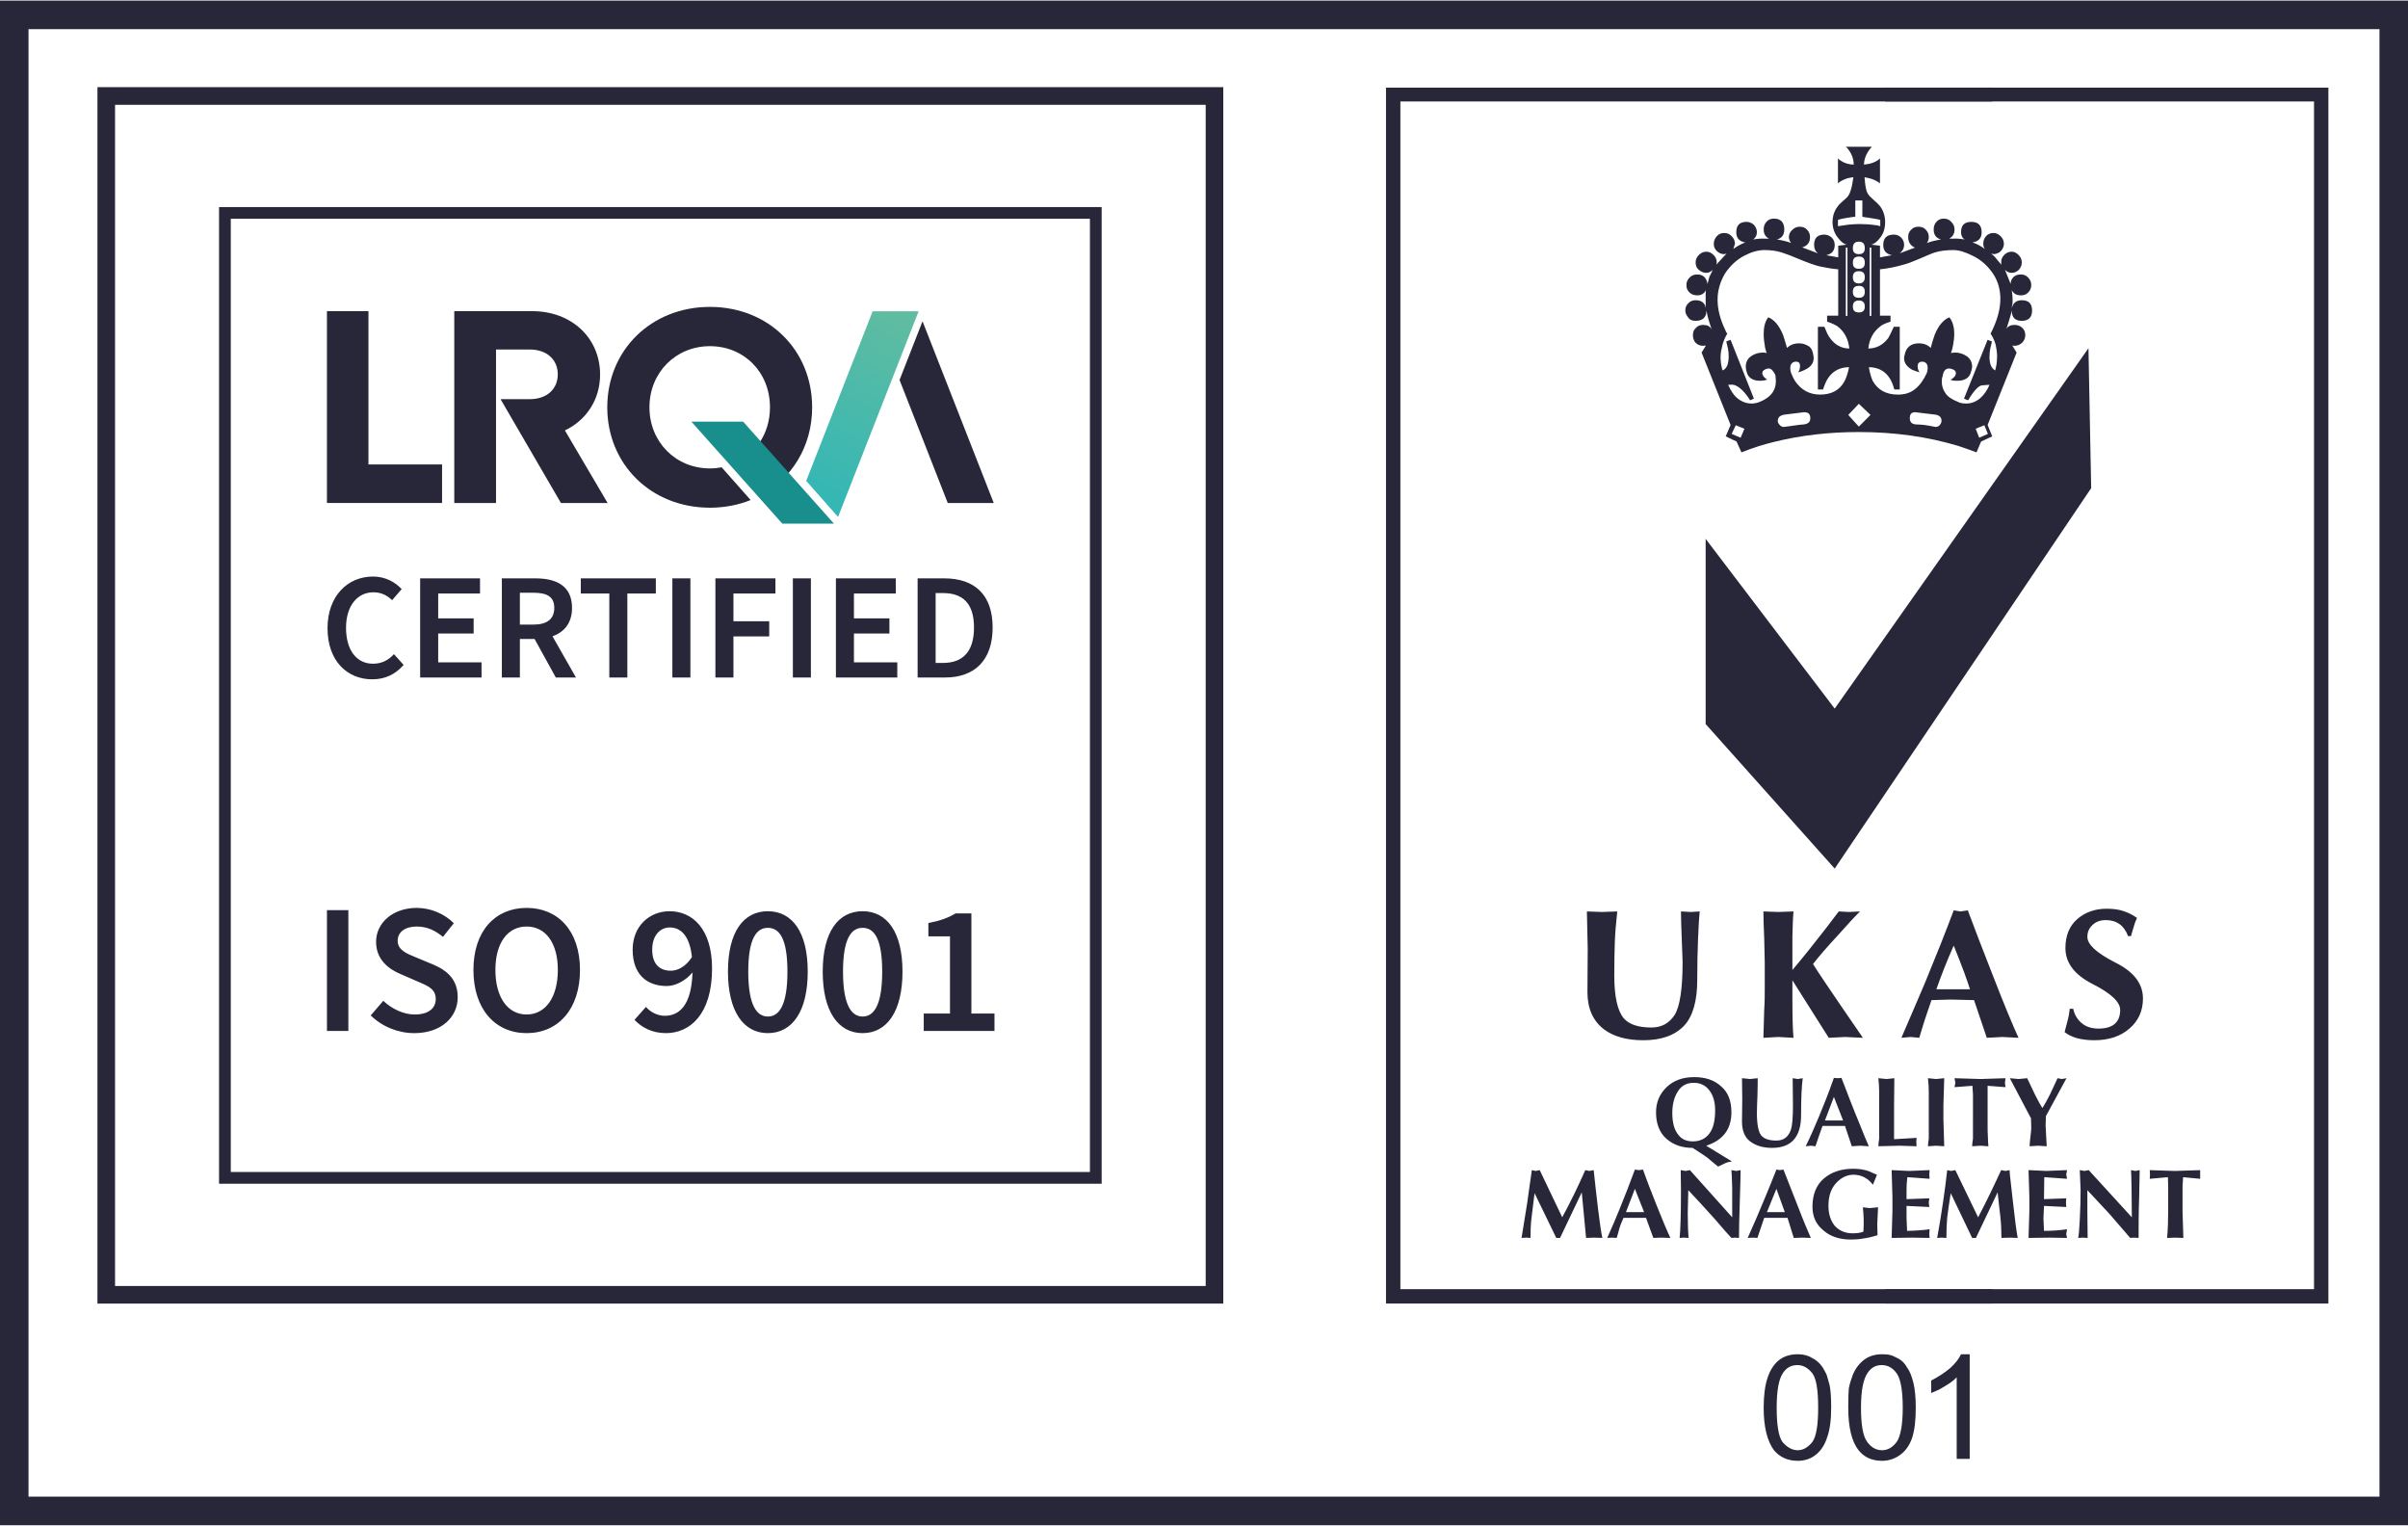 <?xml version="1.0" encoding="UTF-8"?>
<!DOCTYPE svg PUBLIC "-//W3C//DTD SVG 1.1//EN" "http://www.w3.org/Graphics/SVG/1.1/DTD/svg11.dtd">
<!-- Creator: CorelDRAW Standard 2021 (64-Bit) -->
<svg xmlns="http://www.w3.org/2000/svg" xml:space="preserve" width="352px" height="223px" version="1.1" style="shape-rendering:geometricPrecision; text-rendering:geometricPrecision; image-rendering:optimizeQuality; fill-rule:evenodd; clip-rule:evenodd"
viewBox="0 0 253.41 160.414"
 xmlns:xlink="http://www.w3.org/1999/xlink"
 xmlns:xodm="http://www.corel.com/coreldraw/odm/2003">
 <defs>
  <style type="text/css">
   <![CDATA[
    .fil4 {fill:#188F8C}
    .fil3 {fill:#28273A}
    .fil7 {fill:#28273A}
    .fil2 {fill:#28273A}
    .fil0 {fill:#28273A;fill-rule:nonzero}
    .fil6 {fill:#28273A;fill-rule:nonzero}
    .fil1 {fill:#28273A;fill-rule:nonzero}
    .fil5 {fill:url(#id0)}
   ]]>
  </style>
  <linearGradient id="id0" gradientUnits="userSpaceOnUse" x1="82.287" y1="52.862" x2="93.754" y2="32.86">
   <stop offset="0" style="stop-opacity:1; stop-color:#2FB6B7"/>
   <stop offset="1" style="stop-opacity:1; stop-color:#5FBCA1"/>
  </linearGradient>
 </defs>
 <g id="Layer_x0020_1">
  <g id="_1589063727712">
   <g>
    <path class="fil0" d="M11.181 135.242l116.627 0 0 1.852 -116.627 0 -0.926 -0.926 0.926 -0.926zm0 1.852l-0.926 0 0 -0.926 0.926 0.926zm0.926 -127.058l0 126.132 -1.852 0 0 -126.132 0.926 -0.927 0.926 0.927zm-1.852 0l0 -0.927 0.926 0 -0.926 0.927zm117.553 0.926l-116.627 0 0 -1.853 116.627 0 0.926 0.927 -0.926 0.926zm0 -1.853l0.926 0 0 0.927 -0.926 -0.927zm-0.926 127.059l0 -126.132 1.852 0 0 126.132 -0.926 0.926 -0.926 -0.926zm1.852 0l0 0.926 -0.926 0 0.926 -0.926z"/>
   </g>
   <g>
    <path class="fil1" d="M115.317 124.486l-91.648 0 0 -1.235 91.648 0 0.618 0.618 -0.618 0.617zm0.618 -0.617l0 0.617 -0.618 0 0.618 -0.617zm0 -101.532l0 101.532 -1.235 0 0 -101.532 0.617 -0.617 0.618 0.617zm-0.618 -0.617l0.618 0 0 0.617 -0.618 -0.617zm-91.648 0l91.648 0 0 1.234 -91.648 0 -0.617 -0.617 0.617 -0.617zm-0.617 0.617l0 -0.617 0.617 0 -0.617 0.617zm0 101.532l0 -101.532 1.235 0 0 101.532 -0.618 0.617 -0.617 -0.617zm0.617 0.617l-0.617 0 0 -0.617 0.617 0.617z"/>
   </g>
   <path class="fil2" d="M39.175 71.412c1.34,0 2.425,-0.51 3.302,-1.515l-1.021 -1.133c-0.574,0.638 -1.292,1.006 -2.201,1.006 -1.739,0 -2.839,-1.436 -2.839,-3.781 0,-2.329 1.212,-3.733 2.871,-3.733 0.813,0 1.435,0.303 1.978,0.83l1.005 -1.164c-0.655,-0.719 -1.707,-1.325 -3.015,-1.325 -2.648,0 -4.786,2.026 -4.786,5.44 0,3.461 2.09,5.375 4.706,5.375zm5.041 -0.191l6.46 0 0 -1.596 -4.562 0 0 -3.03 3.732 0 0 -1.595 -3.732 0 0 -2.616 4.402 0 0 -1.595 -6.3 0 0 10.432zm8.597 0l1.898 0 0 -4.052 1.548 0 2.233 4.052 2.121 0 -2.472 -4.339c1.244,-0.431 2.058,-1.403 2.058,-2.983 0,-2.345 -1.676,-3.11 -3.861,-3.11l-3.525 0 0 10.432zm1.898 -5.567l0 -3.35 1.436 0c1.419,0 2.185,0.415 2.185,1.595 0,1.165 -0.766,1.755 -2.185,1.755l-1.436 0zm9.412 5.567l1.898 0 0 -8.837 2.999 0 0 -1.595 -7.896 0 0 1.595 2.999 0 0 8.837zm6.635 0l1.898 0 0 -10.432 -1.898 0 0 10.432zm4.53 0l1.898 0 0 -4.323 3.765 0 0 -1.596 -3.765 0 0 -2.918 4.419 0 0 -1.595 -6.317 0 0 10.432zm8.151 0l1.898 0 0 -10.432 -1.898 0 0 10.432zm4.53 0l6.46 0 0 -1.596 -4.562 0 0 -3.03 3.733 0 0 -1.595 -3.733 0 0 -2.616 4.403 0 0 -1.595 -6.301 0 0 10.432zm8.598 0l2.887 0c3.094,0 5.008,-1.787 5.008,-5.264 0,-3.461 -1.914,-5.168 -5.104,-5.168l-2.791 0 0 10.432zm1.897 -1.532l0 -7.353 0.766 0c2.074,0 3.27,1.069 3.27,3.621 0,2.568 -1.196,3.732 -3.27,3.732l-0.766 0z"/>
   <polygon class="fil3" points="38.775,48.805 38.775,32.672 34.407,32.672 34.407,52.858 46.522,52.858 46.522,48.805 "/>
   <path class="fil3" d="M79.934 52.113c3.357,-1.745 5.534,-5.175 5.534,-9.322 0,-6.035 -4.601,-10.565 -10.757,-10.565 -6.178,0 -10.804,4.554 -10.804,10.565 0,6.011 4.626,10.565 10.804,10.565 1.542,0 2.986,-0.285 4.284,-0.806l-3.046 -3.443c-0.399,0.074 -0.812,0.115 -1.238,0.115 -3.607,0 -6.365,-2.787 -6.365,-6.431 0,-3.644 2.758,-6.431 6.365,-6.431 3.608,0 6.319,2.758 6.319,6.431 0,2.798 -1.576,5.059 -3.92,5.981l2.824 3.341z"/>
   <polygon class="fil3" points="94.666,39.915 99.74,52.864 104.58,52.864 97.085,33.74 "/>
   <path class="fil3" d="M63.151 39.353c0,-3.892 -3.034,-6.676 -7.12,-6.676l-8.225 0 0 20.187 4.394 0 0 -16.153 3.542 0c1.851,0 2.956,1.103 2.956,2.613 0,1.514 -1.105,2.612 -2.956,2.612l-3.066 0 6.357 10.928 4.912 0 -4.496 -7.637c2.247,-1.077 3.702,-3.235 3.702,-5.874l0 0zm-10.477 2.583l0.002 0 -0.002 -0.003 0 0.003z"/>
   <polygon class="fil4" points="78.202,44.298 72.754,44.298 82.329,55.033 87.762,55.033 87.758,55.029 "/>
   <path class="fil3" d="M34.407 108.407l2.253 0 0 -12.711 -2.253 0 0 12.711zm9.194 0.232c2.858,0 4.567,-1.708 4.567,-3.769 0,-1.847 -1.069,-2.799 -2.564,-3.441l-1.731 -0.719c-1.051,-0.428 -2.023,-0.798 -2.023,-1.789 0,-0.933 0.798,-1.498 2.003,-1.498 1.089,0 1.945,0.409 2.761,1.089l1.146 -1.438c-0.991,-0.99 -2.428,-1.611 -3.907,-1.611 -2.489,0 -4.275,1.553 -4.275,3.574 0,1.867 1.32,2.859 2.564,3.383l1.75 0.759c1.148,0.486 1.965,0.816 1.965,1.867 0,0.991 -0.778,1.632 -2.218,1.632 -1.167,0 -2.391,-0.582 -3.304,-1.438l-1.321 1.535c1.205,1.185 2.875,1.864 4.587,1.864zm11.818 0c3.325,0 5.617,-2.524 5.617,-6.646 0,-4.103 -2.292,-6.53 -5.617,-6.53 -3.305,0 -5.597,2.427 -5.597,6.53 0,4.122 2.292,6.646 5.597,6.646zm0 -1.961c-2.002,0 -3.286,-1.827 -3.286,-4.685 0,-2.839 1.284,-4.57 3.286,-4.57 2.003,0 3.286,1.731 3.286,4.57 0,2.858 -1.283,4.685 -3.286,4.685zm15.181 -4.607c-1.244,0 -1.964,-0.758 -1.964,-2.217 0,-1.497 0.837,-2.334 1.847,-2.334 1.207,0 2.102,0.934 2.335,3.113 -0.642,1.011 -1.498,1.438 -2.218,1.438zm-0.525 6.568c2.548,0 4.859,-1.999 4.859,-6.8 0,-4.163 -2.058,-6.027 -4.47,-6.027 -2.119,0 -3.886,1.573 -3.886,4.042 0,2.587 1.475,3.829 3.595,3.829 0.894,0 1.984,-0.544 2.703,-1.437 -0.097,3.421 -1.361,4.569 -2.918,4.569 -0.758,0 -1.516,-0.389 -1.982,-0.934l-1.204 1.361c0.738,0.777 1.826,1.397 3.303,1.397zm10.731 0c2.566,0 4.197,-2.291 4.197,-6.471 0,-4.161 -1.631,-6.356 -4.198,-6.356 -2.566,0 -4.197,2.176 -4.197,6.356 0,4.18 1.631,6.471 4.198,6.471zm0 -1.746c-1.187,0 -2.062,-1.225 -2.062,-4.725 0,-3.5 0.875,-4.608 2.061,-4.608 1.207,0 2.062,1.108 2.062,4.608 0,3.5 -0.855,4.725 -2.061,4.725zm9.972 1.746c2.566,0 4.197,-2.291 4.197,-6.471 0,-4.161 -1.631,-6.356 -4.198,-6.356 -2.566,0 -4.197,2.176 -4.197,6.356 0,4.18 1.631,6.471 4.198,6.471zm0 -1.746c-1.187,0 -2.062,-1.225 -2.062,-4.725 0,-3.5 0.875,-4.608 2.061,-4.608 1.206,0 2.062,1.108 2.062,4.608 0,3.5 -0.856,4.725 -2.061,4.725zm6.434 1.514l7.443 0 0 -1.826 -2.43 0 0 -10.535 -1.669 0c-0.777,0.466 -1.633,0.777 -2.857,1.009l0 1.399 2.274 0 0 8.127 -2.761 0 0 1.826z"/>
   <polygon class="fil5" points="91.835,32.688 84.84,50.534 88.195,54.326 96.673,32.689 "/>
  </g>
  <g>
   <path class="fil6" d="M251.909 3.002l-250.408 0 0 -3.002 250.408 0 1.501 1.501 -1.501 1.501zm0 -3.002l1.501 0 0 1.501 -1.501 -1.501zm-1.5 158.913l0 -157.412 3.001 0 0 157.412 -1.501 1.501 -1.5 -1.501zm3.001 0l0 1.501 -1.501 0 1.501 -1.501zm-251.909 -1.501l250.408 0 0 3.002 -250.408 0 -1.501 -1.501 1.501 -1.501zm0 3.002l-1.501 0 0 -1.501 1.501 1.501zm1.501 -158.913l0 157.412 -3.002 0 0 -157.412 1.501 -1.501 1.501 1.501zm-3.002 0l0 -1.501 1.501 0 -1.501 1.501z"/>
  </g>
  <path class="fil7" d="M199.154 127.361l-0.085 2.825 2.168 -0.029 1.826 0.029 -0.029 -0.4 0.029 -0.513c-0.314,0.057 -0.714,0.085 -1.113,0.114 -0.428,0.028 -0.827,0.057 -1.255,0.057l-0.057 -1.313 0 -1.312 2.396 0.114 -0.057 -0.456 0.057 -0.457 -2.396 0.086c0,-0.371 0,-0.713 0,-1.084 0,-0.343 0.028,-0.742 0.085,-1.227l2.34 0.171 -0.029 -0.457 0.029 -0.456 -2.169 0.086 -1.825 -0.086 0.085 2.825 0 1.483zm-1.626 -3.823c-0.371,-0.143 -0.656,-0.285 -0.856,-0.371 -0.456,-0.171 -1.027,-0.257 -1.655,-0.257 -1.255,0 -2.282,0.343 -3.081,1.027 -0.799,0.685 -1.198,1.684 -1.198,2.968 0,1.027 0.371,1.854 1.141,2.482 0.742,0.656 1.712,0.97 2.91,0.97 0.457,0 0.884,-0.029 1.312,-0.114 0.457,-0.057 0.942,-0.172 1.484,-0.343l-0.029 -1.169 0.086 -1.769 -0.884 0.085 -0.714 -0.085c0,0.114 0.029,0.342 0.057,0.713 0.029,0.342 0.029,0.713 0.029,1.084l-0.029 0.77c-0.285,0.115 -0.656,0.172 -1.141,0.172 -0.799,0 -1.426,-0.286 -1.883,-0.799 -0.428,-0.542 -0.656,-1.227 -0.656,-2.083 0,-1.027 0.257,-1.797 0.799,-2.397 0.514,-0.57 1.141,-0.884 1.826,-0.884 0.856,0 1.54,0.371 2.054,1.056l0.428 -1.056zm-11.584 3.937l0.999 -2.453 0.885 2.453 -1.884 0zm1.741 -4.479l-0.371 0.057 -0.371 -0.057c-0.456,1.141 -0.856,2.168 -1.227,3.024 -0.57,1.398 -1.17,2.768 -1.797,4.166l0.57 -0.029 0.457 0.029 0.713 -2.112 1.084 0 1.37 0 0.656 2.112 0.942 -0.029 0.856 0.029c-0.229,-0.514 -0.714,-1.627 -1.37,-3.338 -0.514,-1.284 -0.999,-2.568 -1.512,-3.852zm-10.785 2.14c0,2.596 -0.057,4.279 -0.142,5.05l0.456 -0.029 0.485 0.029c-0.028,-0.257 -0.028,-0.6 -0.057,-0.999 0,-0.399 -0.029,-0.941 -0.029,-1.626l0.058 -2.397c0.798,0.856 1.769,1.883 2.881,3.139 0.742,0.884 1.312,1.512 1.655,1.883l0.4 -0.029 0.399 0.029c0,-0.885 0.028,-2.197 0.086,-3.909 0.056,-1.74 0.085,-2.825 0.085,-3.224l-0.457 0.086 -0.513 -0.086c0.028,0.228 0.057,0.856 0.085,1.912 0,1.055 0,2.082 0,3.052l-4.451 -4.964 -0.456 0.086 -0.513 -0.086 0.028 2.083zm-5.792 2.339l0.942 -2.453 0.97 2.453 -1.912 0zm1.798 -4.479l-0.428 0.057 -0.428 -0.057c-0.485,1.341 -1.027,2.71 -1.569,4.051 -0.428,1.056 -0.856,2.083 -1.341,3.139l0.513 -0.029 0.485 0.029c0.143,-0.457 0.228,-0.799 0.286,-1.027 0.057,-0.2 0.199,-0.571 0.428,-1.085l1.084 0 1.284 0 0.77 2.112 0.827 -0.029 0.97 0.029c-0.37,-0.771 -0.827,-1.883 -1.426,-3.367 -0.571,-1.455 -1.084,-2.739 -1.455,-3.823zm-9.13 7.19l0.171 0 0.228 0 2.283 -4.793 0.456 4.793 0.856 -0.029 0.856 0.029c-0.143,-0.657 -0.285,-1.684 -0.456,-3.082 -0.172,-1.398 -0.314,-2.739 -0.457,-4.051l-0.456 0.086 -0.428 -0.086c-0.742,1.683 -1.541,3.338 -2.426,4.964l-2.368 -4.964 -0.428 0.086 -0.399 -0.086c-0.171,1.198 -0.343,2.34 -0.485,3.424 -0.171,1.084 -0.371,2.311 -0.599,3.709l0.485 -0.029 0.456 0.029c0,-0.828 0.029,-1.37 0.057,-1.655 0.029,-0.257 0.143,-1.284 0.371,-3.053l2.283 4.708zm14.522 -16.919c-1.198,0 -2.168,0.342 -2.91,1.056 -0.742,0.713 -1.113,1.597 -1.113,2.653 0,1.198 0.371,2.14 1.084,2.767 0.742,0.657 1.655,0.97 2.768,0.97 0.713,0.457 1.227,0.8 1.512,0.999 0.456,0.399 0.856,0.713 1.17,0.97 0.228,-0.114 0.485,-0.228 0.713,-0.342 0.257,-0.114 0.485,-0.172 0.742,-0.2l-2.71 -1.655c1.769,-0.571 2.653,-1.74 2.653,-3.509 0,-1.199 -0.343,-2.112 -1.084,-2.739 -0.713,-0.657 -1.655,-0.97 -2.825,-0.97zm16.206 34.779c0,-1.027 0.028,-1.712 0.057,-2.026 0.057,-0.285 0.142,-0.656 0.314,-1.112 0.228,-0.742 0.627,-1.341 1.169,-1.798 0.542,-0.456 1.199,-0.685 2.026,-0.685 0.371,0 0.656,0.029 0.856,0.086 0.171,0.028 0.456,0.171 0.856,0.371 0.371,0.199 0.684,0.513 0.913,0.941 0.285,0.371 0.485,0.913 0.656,1.57 0.171,0.684 0.257,1.569 0.257,2.653 0,1.312 -0.114,2.34 -0.371,3.138 -0.257,0.771 -0.656,1.37 -1.227,1.798 -0.57,0.428 -1.227,0.656 -1.94,0.656 -1.084,0 -1.883,-0.371 -2.482,-1.113 -0.713,-0.913 -1.084,-2.396 -1.084,-4.479zm1.341 0c0,1.769 0.199,2.967 0.627,3.566 0.428,0.6 0.942,0.913 1.598,0.913 0.599,0 1.113,-0.313 1.54,-0.884 0.4,-0.599 0.628,-1.798 0.628,-3.595 0,-1.826 -0.228,-3.024 -0.628,-3.595 -0.427,-0.599 -0.941,-0.884 -1.597,-0.884 -0.599,0 -1.084,0.256 -1.455,0.798 -0.485,0.685 -0.713,1.912 -0.713,3.681zm-10.243 0c0,-1.284 0.143,-2.34 0.4,-3.11 0.256,-0.799 0.656,-1.427 1.169,-1.855 0.514,-0.427 1.199,-0.656 2.026,-0.656 0.628,0 1.113,0.143 1.512,0.4 0.371,0.171 0.771,0.485 1.113,0.998 0.171,0.314 0.314,0.542 0.399,0.742 0.057,0.2 0.172,0.542 0.314,1.084 0.114,0.514 0.171,1.313 0.171,2.397 0,1.312 -0.142,2.368 -0.428,3.138 -0.256,0.799 -0.656,1.399 -1.198,1.826 -0.542,0.428 -1.17,0.628 -1.883,0.628 -1.056,0 -1.883,-0.371 -2.511,-1.113 -0.713,-0.97 -1.084,-2.453 -1.084,-4.479zm1.37 0c0,1.826 0.199,3.024 0.599,3.595 0.485,0.571 1.027,0.884 1.626,0.884 0.571,0 1.084,-0.313 1.541,-0.884 0.399,-0.571 0.599,-1.769 0.599,-3.595 0,-1.855 -0.2,-3.053 -0.599,-3.595 -0.457,-0.599 -0.999,-0.884 -1.569,-0.884 -0.657,0 -1.142,0.256 -1.513,0.798 -0.456,0.628 -0.684,1.855 -0.684,3.681zm20.313 -5.621l-0.913 0c-0.228,0.485 -0.599,0.97 -1.141,1.455 -0.57,0.485 -1.227,0.913 -1.997,1.313l0 1.312c0.285,-0.114 0.514,-0.228 0.656,-0.285 0.171,-0.057 0.428,-0.228 0.771,-0.428 0.542,-0.314 0.97,-0.628 1.255,-0.942l0 8.588 1.369 0 0 -11.013zm0.257 -12.239l0.2 0 0.2 0 2.282 -4.793c0.086,0.913 0.2,1.768 0.285,2.539 0.086,0.799 0.115,1.54 0.115,2.254l0.884 -0.029 0.828 0.029c-0.143,-0.771 -0.314,-2.083 -0.514,-3.909 -0.2,-1.855 -0.342,-2.91 -0.342,-3.224l-0.428 0.086 -0.457 -0.086c-0.77,1.683 -1.569,3.338 -2.425,4.964l-2.397 -4.964 -0.456 0.086 -0.4 -0.086c-0.114,1.027 -0.256,2.14 -0.428,3.31 -0.171,1.169 -0.371,2.425 -0.627,3.823l0.456 -0.029 0.514 0.029c0,-0.771 0.028,-1.484 0.085,-2.14 0.086,-0.656 0.2,-1.512 0.371,-2.568l2.254 4.708zm-8.417 -2.825l-0.085 2.825 2.197 -0.029 1.826 0.029 -0.029 -0.4 0.029 -0.513c-0.343,0.057 -0.714,0.085 -1.113,0.114 -0.428,0.028 -0.856,0.057 -1.255,0.057l-0.057 -1.313 0 -1.312 2.396 0.114 -0.057 -0.456 0.057 -0.457 -2.396 0.086c0,-0.371 0,-0.713 0,-1.084 0,-0.343 0.028,-0.742 0.085,-1.227l2.34 0.171 -0.029 -0.457 0.029 -0.456 -2.169 0.086 -1.854 -0.086 0.085 2.825 0 1.483zm19.83 -2.225c0,0.998 -0.029,2.054 -0.086,3.138 -0.057,1.084 -0.114,1.712 -0.171,1.912l0.514 -0.029 0.484 0.029 -0.028 -2.625 0 -2.397c0.799,0.856 1.569,1.684 2.339,2.511 0.657,0.77 1.37,1.598 2.169,2.511l0.399 -0.029 0.485 0.029c0,-1.227 0,-2.625 0.057,-4.251 0.029,-1.627 0.057,-2.568 0.057,-2.882l-0.456 0.086 -0.457 -0.086c0.029,0.228 0.029,0.856 0.058,1.912 0,1.055 0.028,2.082 0.028,3.052l-4.536 -4.964 -0.457 0.086 -0.485 -0.086 0.086 2.083zm-5.393 2.225l-0.085 2.825 2.197 -0.029 1.854 0.029 -0.085 -0.4 0.085 -0.513c-0.742,0.114 -1.569,0.171 -2.425,0.171l-0.057 -1.313 0.057 -1.312 2.34 0.114 -0.029 -0.456 0.029 -0.457 -2.34 0.086 0.029 -2.311 2.396 0.171 -0.085 -0.457 0.085 -0.456 -2.168 0.086 -1.883 -0.086 0.085 2.825 0 1.483zm-14.437 0l-0.085 2.825 2.197 -0.029 1.826 0.029 -0.029 -0.4 0.029 -0.513c-0.343,0.057 -0.714,0.085 -1.113,0.114 -0.428,0.028 -0.856,0.057 -1.255,0.057l-0.057 -1.313 0 -1.312 2.396 0.114 -0.057 -0.456 0.057 -0.457 -2.396 0.086c0,-0.371 0,-0.713 0,-1.084 0,-0.343 0.028,-0.742 0.085,-1.227l2.34 0.171 -0.029 -0.457 0.029 -0.456 -2.169 0.086 -1.854 -0.086 0.085 2.825 0 1.483zm-1.369 -9.672l0 1.17c0,0.314 0,0.599 0,0.884 -0.057,0.371 -0.085,0.628 -0.085,0.799l2.225 -0.057 1.798 0.057 -0.029 -0.428 0.029 -0.456 -2.369 0.142 0 -2.111 0 -1.427 0.029 -2.881 -0.828 0.086 -0.855 -0.086c0.057,0.485 0.085,0.97 0.085,1.427 0,0.485 0,0.969 0,1.454l0 1.427zm-5.706 0.143l0.942 -2.483 0.97 2.483 -1.912 0zm1.741 -4.48l-0.371 0.029 -0.428 -0.029c-0.542,1.541 -1.084,2.91 -1.598,4.138 -0.514,1.226 -0.97,2.253 -1.37,3.052l0.543 -0.057 0.485 0.057c0.228,-0.713 0.485,-1.398 0.741,-2.139l1.028 0 1.34 0 0.714 2.139 0.884 -0.057 0.913 0.057c-0.2,-0.428 -0.542,-1.255 -1.027,-2.482 -0.514,-1.198 -1.113,-2.796 -1.854,-4.708zm-7.304 7.361c2.025,0 3.052,-1.141 3.052,-3.423 0,-1.769 0.057,-3.053 0.172,-3.909l-0.514 0.086 -0.542 -0.086 0.028 2.853c0,1.227 -0.057,2.083 -0.228,2.597 -0.257,0.741 -0.77,1.112 -1.512,1.112 -0.742,0 -1.284,-0.171 -1.598,-0.542 -0.285,-0.342 -0.456,-1.141 -0.456,-2.368 0,-0.399 0.028,-0.999 0.057,-1.769 0.028,-0.799 0.028,-1.426 0.028,-1.883l-0.799 0.086 -0.855 -0.086 0.028 2.197 -0.028 2.368c0,0.941 0.285,1.655 0.855,2.083 0.6,0.456 1.37,0.684 2.312,0.684zm-5.992 -3.937c0,1.084 -0.2,1.912 -0.628,2.454 -0.427,0.542 -0.998,0.799 -1.711,0.799 -0.628,0 -1.142,-0.2 -1.484,-0.628 -0.457,-0.514 -0.685,-1.313 -0.685,-2.339 0,-0.942 0.2,-1.713 0.599,-2.311 0.371,-0.6 0.942,-0.885 1.655,-0.885 0.685,0 1.227,0.257 1.626,0.77 0.428,0.542 0.628,1.256 0.628,2.14zm11.955 -7.646l1.711 -0.086 1.883 0.086c-0.342,-0.514 -1.141,-1.655 -2.368,-3.453 -1.226,-1.797 -2.196,-3.224 -2.881,-4.308 0.57,-0.742 1.426,-1.74 2.568,-2.967 1.112,-1.255 1.911,-2.111 2.368,-2.568l-1.142 0.057 -1.084 -0.057c-0.171,0.228 -0.627,0.827 -1.369,1.798 -1.256,1.626 -2.425,3.081 -3.51,4.365 0,-1.198 0,-2.397 0,-3.567 0.029,-1.169 0.057,-2.025 0.115,-2.596l-1.598 0.057 -1.569 -0.057c0,0.571 0.028,1.512 0.085,2.853 0.029,1.341 0.057,2.169 0.057,2.511l0 2.568c0,0.742 0,1.541 -0.057,2.425 -0.028,0.913 -0.057,1.883 -0.085,2.939l1.569 -0.086 1.598 0.086c-0.086,-0.913 -0.115,-2.283 -0.115,-4.109l0 -1.94 3.824 6.049zm-19.516 0.257c1.912,0 3.31,-0.514 4.28,-1.513 0.942,-0.998 1.398,-2.624 1.398,-4.85 0,-1.541 0.029,-2.967 0.085,-4.337 0.057,-1.369 0.115,-2.311 0.172,-2.853l-0.942 0.057 -1.027 -0.057c0,0.628 0.028,1.626 0.086,3.024 0.057,1.427 0.085,2.169 0.085,2.283 0,2.825 -0.285,4.679 -0.827,5.564 -0.571,0.884 -1.37,1.341 -2.454,1.341 -1.369,0 -2.339,-0.314 -2.91,-0.97 -0.656,-0.771 -0.999,-2.283 -0.999,-4.508 0,-1.456 0.029,-2.625 0.057,-3.481 0.029,-0.885 0.115,-1.969 0.257,-3.253l-1.597 0.057 -1.598 -0.057 0.085 3.937 -0.028 4.565c0,1.684 0.57,2.996 1.712,3.881 0.998,0.77 2.396,1.17 4.165,1.17zm40.4 3.994l-0.913 0.086 -0.913 -0.086 2.226 4.222 0.028 0.97c0,0.2 -0.028,0.514 -0.085,0.971 -0.058,0.428 -0.086,0.77 -0.086,0.998l0.884 -0.057 0.913 0.057 -0.114 -2.168 0.029 -0.999 2.168 -3.994 -0.485 0.086 -0.456 -0.086c-0.257,0.571 -0.514,1.112 -0.771,1.655 -0.285,0.542 -0.542,1.056 -0.827,1.483 -0.143,-0.2 -0.371,-0.627 -0.742,-1.341 -0.342,-0.713 -0.628,-1.312 -0.856,-1.797zm-5.706 4.308l0 1.17c0,0.314 0,0.599 0,0.884 -0.057,0.371 -0.086,0.628 -0.086,0.799l0.885 -0.057 0.827 0.057c-0.028,-0.314 -0.057,-0.656 -0.057,-1.055 -0.028,-0.371 -0.028,-0.714 -0.028,-0.999l0 -0.799 0 -2.596 0 -0.913 1.883 0.143 -0.057 -0.457 0.057 -0.485 -2.625 0.086 -2.739 -0.086 0.085 0.485 -0.085 0.457 1.883 -0.143 0.057 0.913 0 2.596zm-4.651 0l0 1.17c0,0.314 0,0.599 0,0.884 -0.057,0.371 -0.085,0.628 -0.085,0.799l0.856 -0.057 0.855 0.057 -0.085 -2.853 0 -1.427 0.085 -2.881 -0.855 0.086 -0.856 -0.086c0.057,0.485 0.085,0.97 0.085,1.427 0,0.485 0,0.969 0,1.454l0 1.427zm21.284 -19.259c0.029,-0.142 0.115,-0.428 0.258,-0.884 0.113,-0.428 0.256,-0.799 0.37,-1.027 -0.428,-0.314 -0.884,-0.542 -1.398,-0.713 -0.485,-0.172 -1.084,-0.257 -1.797,-0.257 -1.227,0 -2.254,0.371 -3.082,1.084 -0.827,0.713 -1.255,1.74 -1.255,3.053 0,1.569 0.97,2.824 2.882,3.795 1.911,0.97 2.881,1.883 2.881,2.71 0,1.312 -0.77,1.969 -2.282,1.969 -0.742,0 -1.341,-0.2 -1.798,-0.599 -0.456,-0.4 -0.741,-0.885 -0.856,-1.484l-0.37 0c-0.057,0.485 -0.115,0.827 -0.172,1.027 -0.057,0.2 -0.171,0.685 -0.371,1.427 0.314,0.256 0.714,0.456 1.256,0.627 0.542,0.143 1.141,0.229 1.854,0.229 1.512,0 2.768,-0.4 3.71,-1.227 0.941,-0.799 1.426,-1.855 1.426,-3.167 0,-1.57 -0.97,-2.825 -2.939,-3.795 -1.94,-0.999 -2.91,-1.883 -2.91,-2.682 0,-0.514 0.171,-0.913 0.542,-1.255 0.343,-0.343 0.827,-0.514 1.398,-0.514 1.142,0 1.94,0.571 2.34,1.683l0.313 0zm-20.485 5.593c0.514,-1.455 1.113,-2.996 1.826,-4.594 0.314,0.77 0.685,1.712 1.113,2.853 0.257,0.742 0.485,1.341 0.599,1.741l-3.538 0zm3.31 -8.303l-0.771 0.114 -0.713 -0.114c-0.856,2.282 -1.854,4.793 -2.996,7.561 -0.285,0.656 -1.112,2.625 -2.511,5.849l0.971 -0.086 0.913 0.086c0.399,-1.37 0.827,-2.682 1.283,-3.966l2.026 -0.057 2.454 0.057 1.341 3.966 1.626 -0.086 1.712 0.086c-0.599,-1.313 -1.484,-3.424 -2.625,-6.363 -1.141,-2.91 -2.054,-5.278 -2.71,-7.047zm-14.009 -21.227l26.705 -37.917 0.285 14.722 -26.99 40.028 -13.581 -15.207 0 -19.486 13.581 17.86zm16.405 -39.458l0.172 -0.343c0.57,-1.198 0.855,-2.282 0.855,-3.309 0,-0.999 -0.257,-1.883 -0.77,-2.654 -0.542,-0.799 -1.198,-1.398 -2.026,-1.826 -0.827,-0.428 -1.54,-0.656 -2.139,-0.656 -0.771,0 -1.427,0.086 -1.969,0.257 -0.285,0.085 -0.799,0.314 -1.598,0.656 -0.742,0.314 -1.312,0.542 -1.712,0.628 -0.77,0.228 -1.597,0.399 -2.453,0.485l0 4.879 1.112 0 0 0.627c-0.456,0.143 -0.799,0.286 -1.027,0.457 -0.77,0.571 -1.198,1.341 -1.312,2.368 0.856,0 1.54,-0.371 2.111,-1.113 0.143,-0.256 0.342,-0.656 0.571,-1.169l0.627 0 0 6.59 -0.57 0c-0.143,-0.514 -0.314,-0.913 -0.485,-1.169 -0.485,-0.771 -1.227,-1.17 -2.197,-1.17 0.114,0.656 0.257,1.112 0.399,1.426 0.542,0.97 1.427,1.455 2.654,1.455 0.713,0 1.312,-0.171 1.797,-0.57 0.514,-0.4 0.913,-0.971 1.255,-1.712 0.058,-0.171 0.086,-0.342 0.086,-0.542 0,-0.343 -0.143,-0.542 -0.428,-0.628 -0.428,-0.057 -0.628,0.114 -0.628,0.485 0,0.2 0.057,0.428 0.2,0.628 -0.342,-0.114 -0.628,-0.2 -0.799,-0.285 -0.542,-0.314 -0.827,-0.714 -0.827,-1.199 0,-0.142 0.028,-0.257 0.057,-0.342 0.143,-0.799 0.656,-1.227 1.483,-1.227 0.543,0 0.971,0.171 1.256,0.485 0.171,-0.628 0.314,-1.084 0.428,-1.398 0.399,-0.97 0.913,-1.569 1.541,-1.826 0.342,0.428 0.513,1.027 0.513,1.74 0,0.428 -0.057,0.799 -0.114,1.142 -0.057,0.342 -0.143,0.627 -0.229,0.884 0.086,-0.028 0.229,-0.057 0.428,-0.057 0.457,0 0.885,0.143 1.256,0.399 0.342,0.257 0.542,0.628 0.542,1.113 0,0.114 -0.057,0.314 -0.142,0.599 -0.086,0.286 -0.257,0.514 -0.514,0.657 -0.257,0.142 -0.542,0.199 -0.856,0.199 -0.228,0 -0.399,0 -0.485,-0.028 -0.086,0 -0.2,-0.029 -0.257,-0.086 0.343,-0.2 0.542,-0.428 0.542,-0.685 0,-0.228 -0.171,-0.37 -0.485,-0.456 -0.513,-0.143 -0.827,0.143 -0.913,0.799 -0.057,0.114 -0.085,0.285 -0.085,0.542 0,0.428 0.114,0.827 0.371,1.198 0.228,0.371 0.684,0.685 1.341,0.942 0.085,0.057 0.199,0.085 0.313,0.114 0.143,0.028 0.314,0.057 0.543,0.057 0.542,0 1.055,-0.2 1.483,-0.571 0.428,-0.371 0.742,-0.856 0.97,-1.398 -0.171,0 -0.428,0.029 -0.799,0.057 -0.342,0.029 -0.856,0.571 -1.455,1.57l-0.428 -0.172 2.483 -6.191 0.456 0.171c-0.057,0.228 -0.114,0.457 -0.171,0.742 -0.057,0.257 -0.086,0.571 -0.086,0.885 0,0.741 0.2,1.198 0.599,1.426 0.057,-0.171 0.086,-0.399 0.143,-0.656 0.029,-0.285 0.057,-0.542 0.057,-0.799 0,-0.428 -0.057,-0.827 -0.143,-1.227 -0.114,-0.428 -0.285,-0.799 -0.542,-1.198zm-0.656 9.643l-0.913 0.371 0.371 0.942 0.913 -0.4 -0.371 -0.913zm-4.508 -0.456c0,-0.371 -0.2,-0.571 -0.628,-0.657l-2.139 -0.256c-0.4,0 -0.571,0.199 -0.571,0.627 0,0.4 0.2,0.628 0.656,0.657 0.257,0 0.542,0.028 0.885,0.057 0.342,0.057 0.713,0.114 1.112,0.199 0.172,0.029 0.343,-0.028 0.485,-0.171 0.115,-0.142 0.2,-0.285 0.2,-0.456zm-7.475 -0.628l-1.227 -1.17 -1.112 1.17 1.112 1.227 1.227 -1.227zm-2.254 -5.021c-0.97,0 -1.711,0.399 -2.225,1.17 -0.171,0.256 -0.343,0.655 -0.514,1.169l-0.542 0 0 -6.59 0.685 0c0.2,0.513 0.371,0.884 0.542,1.112 0.542,0.799 1.255,1.17 2.083,1.17 -0.114,-1.027 -0.542,-1.797 -1.256,-2.34 -0.228,-0.142 -0.57,-0.313 -1.084,-0.485l0 -0.627 1.17 0 0 -4.879c-0.685,-0.057 -1.312,-0.171 -1.855,-0.285 -0.541,-0.115 -1.341,-0.4 -2.367,-0.828 -0.6,-0.257 -1.17,-0.485 -1.712,-0.656 -0.542,-0.171 -1.142,-0.257 -1.826,-0.257 -0.657,0 -1.37,0.2 -2.14,0.599 -0.799,0.428 -1.455,1.027 -2.026,1.883 -0.514,0.885 -0.77,1.798 -0.77,2.739 0,0.999 0.256,2.055 0.827,3.224 0.029,0.115 0.086,0.229 0.2,0.343 -0.228,0.371 -0.4,0.77 -0.514,1.198 -0.114,0.457 -0.199,0.885 -0.199,1.256 0,0.428 0.057,0.827 0.142,1.169 0,0.057 0.029,0.143 0.086,0.257 0.228,-0.114 0.371,-0.285 0.485,-0.542 0.085,-0.257 0.142,-0.571 0.142,-0.913 0,-0.342 -0.028,-0.628 -0.085,-0.884 -0.057,-0.257 -0.114,-0.486 -0.171,-0.714l0.456 -0.171 2.454 6.191 -0.4 0.172c-0.542,-0.856 -1.084,-1.398 -1.626,-1.598 -0.171,-0.058 -0.399,-0.058 -0.685,-0.029 0.257,0.571 0.543,1.027 0.885,1.341 0.456,0.399 0.97,0.628 1.598,0.628 0.171,0 0.342,-0.029 0.456,-0.057 0.143,-0.029 0.257,-0.057 0.371,-0.114 0.656,-0.257 1.141,-0.628 1.427,-1.084 0.199,-0.343 0.285,-0.714 0.285,-1.142 -0.029,-0.256 -0.029,-0.399 -0.029,-0.456 -0.028,-0.2 -0.142,-0.4 -0.313,-0.599 -0.172,-0.229 -0.371,-0.286 -0.628,-0.2 -0.285,0.086 -0.457,0.228 -0.457,0.456 0,0.229 0.172,0.457 0.514,0.685 -0.086,0.028 -0.228,0.057 -0.371,0.086 -0.171,0.028 -0.314,0.028 -0.399,0.028 -0.314,0 -0.628,-0.057 -0.856,-0.199 -0.257,-0.143 -0.428,-0.371 -0.514,-0.657 -0.085,-0.285 -0.114,-0.485 -0.114,-0.599 0,-0.485 0.171,-0.856 0.542,-1.113 0.342,-0.256 0.799,-0.399 1.284,-0.399 0.171,0 0.285,0.029 0.371,0.057 -0.086,-0.257 -0.143,-0.456 -0.171,-0.599 -0.086,-0.485 -0.143,-0.97 -0.143,-1.427 0,-0.713 0.143,-1.312 0.485,-1.74 0.628,0.257 1.141,0.856 1.541,1.826 0.114,0.314 0.257,0.77 0.428,1.398 0.314,-0.314 0.742,-0.485 1.283,-0.485 0.372,0 0.685,0.114 0.971,0.285 0.285,0.171 0.456,0.485 0.513,0.942 0.143,0.599 -0.086,1.113 -0.684,1.455 -0.2,0.114 -0.485,0.257 -0.913,0.371 0.142,-0.2 0.199,-0.428 0.199,-0.656 0,-0.371 -0.171,-0.514 -0.57,-0.457 -0.314,0.086 -0.457,0.314 -0.457,0.656 0,0.172 0.029,0.343 0.085,0.514 0.172,0.399 0.286,0.656 0.4,0.827 0.656,0.97 1.541,1.455 2.654,1.455 1.198,0 2.054,-0.456 2.567,-1.398 0.171,-0.313 0.343,-0.799 0.485,-1.483zm-4.08 5.363c0,-0.428 -0.199,-0.627 -0.656,-0.627l-2.083 0.256c-0.456,0.086 -0.684,0.286 -0.684,0.657 0,0.171 0.085,0.314 0.228,0.456 0.143,0.143 0.285,0.2 0.485,0.171 0.257,-0.028 0.457,-0.057 0.628,-0.085 0.742,-0.114 1.198,-0.171 1.397,-0.171 0.457,-0.057 0.685,-0.257 0.685,-0.657zm-6.933 1.113l-0.913 -0.371 -0.428 0.913 0.942 0.4 0.399 -0.942zm10.671 -11.869l0.171 0 0 -7.19 -0.171 0 0 7.19zm1.997 -7.133c0,-0.456 -0.2,-0.684 -0.628,-0.684 -0.428,0 -0.627,0.228 -0.627,0.684 0,0.428 0.199,0.628 0.627,0.628 0.428,0 0.628,-0.2 0.628,-0.628zm0 1.541c0,-0.456 -0.2,-0.656 -0.628,-0.656 -0.428,0 -0.627,0.2 -0.627,0.656 0,0.428 0.199,0.628 0.627,0.628 0.428,0 0.628,-0.2 0.628,-0.628zm0 1.512c0,-0.428 -0.2,-0.627 -0.628,-0.627 -0.428,0 -0.627,0.199 -0.627,0.627 0,0.428 0.199,0.656 0.627,0.656 0.428,0 0.628,-0.228 0.628,-0.656zm-0.628 2.454c-0.428,0 -0.627,0.228 -0.627,0.628 0,0.428 0.199,0.627 0.627,0.627 0.428,0 0.628,-0.199 0.628,-0.627 0,-0.4 -0.2,-0.628 -0.628,-0.628zm0.628 -0.913c0,-0.428 -0.2,-0.628 -0.628,-0.628 -0.428,0 -0.627,0.2 -0.627,0.628 0,0.428 0.199,0.628 0.627,0.628 0.428,0 0.628,-0.2 0.628,-0.628zm0.514 -4.651l0 7.19 0.171 0 0 -7.19 -0.171 0zm-1.085 -2.482c0.514,0 1.085,0.029 1.655,0.114 0.114,0 0.285,0.029 0.542,0.114l0 -0.656c-0.142,-0.057 -0.599,-0.143 -1.369,-0.257 -0.114,0 -0.285,-0.028 -0.514,-0.085l0 -1.712 -0.371 0 -0.371 0 0 1.712c-0.342,0.028 -0.656,0.085 -0.998,0.142 -0.343,0.057 -0.628,0.114 -0.828,0.2l0 0.656c0.343,-0.057 0.742,-0.114 1.17,-0.171 0.4,-0.028 0.771,-0.057 1.084,-0.057zm16.035 9.102c-0.029,0.199 -0.115,0.513 -0.257,0.97 -0.143,0.428 -0.228,0.77 -0.314,0.998 0.143,-0.314 0.456,-0.456 0.856,-0.456 0.314,0 0.571,0.085 0.799,0.285 0.228,0.2 0.342,0.457 0.342,0.799 0,0.285 -0.114,0.571 -0.342,0.799 -0.228,0.2 -0.485,0.314 -0.799,0.314l-0.228 -0.029 0.456 0.742 -3.052 7.618 0.485 1.198 -1.171 0.542 -0.485 1.141c-0.77,-0.285 -1.397,-0.513 -1.939,-0.684 -3.224,-0.97 -6.705,-1.455 -10.443,-1.455 -3.138,0 -6.134,0.342 -8.987,1.055 -0.941,0.228 -2.083,0.571 -3.367,1.084l-0.513 -1.141 -1.141 -0.542 0.513 -1.198 -3.053 -7.618 0.457 -0.742 -0.285 0.029c-0.343,0 -0.6,-0.114 -0.799,-0.314 -0.2,-0.228 -0.286,-0.514 -0.286,-0.799 0,-0.314 0.086,-0.571 0.314,-0.77 0.2,-0.229 0.457,-0.314 0.771,-0.314 0.427,0 0.713,0.142 0.884,0.456 -0.143,-0.428 -0.257,-0.77 -0.342,-1.084 -0.086,-0.285 -0.143,-0.571 -0.2,-0.884 0,0.713 -0.4,1.084 -1.141,1.084 -0.371,0 -0.628,-0.114 -0.799,-0.371 -0.2,-0.257 -0.286,-0.485 -0.286,-0.713 0,-0.229 0.058,-0.428 0.172,-0.6 0.228,-0.313 0.513,-0.485 0.913,-0.485 0.627,0 0.97,0.286 1.084,0.828 -0.029,-0.171 -0.029,-0.428 -0.029,-0.742 0,-0.2 0,-0.399 0,-0.571 0,-0.171 0,-0.371 0.029,-0.57 -0.2,0.371 -0.485,0.542 -0.913,0.542 -0.314,0 -0.571,-0.086 -0.799,-0.285 -0.228,-0.2 -0.342,-0.457 -0.342,-0.799 0,-0.314 0.114,-0.571 0.342,-0.799 0.228,-0.228 0.485,-0.314 0.799,-0.314 0.599,0 0.97,0.314 1.084,0.999 0.086,-0.343 0.143,-0.6 0.2,-0.771 0.171,-0.314 0.285,-0.57 0.342,-0.713 -0.2,0.2 -0.428,0.314 -0.656,0.314 -0.314,0 -0.571,-0.114 -0.799,-0.314 -0.228,-0.171 -0.342,-0.457 -0.342,-0.77 0,-0.314 0.114,-0.571 0.342,-0.799 0.228,-0.229 0.485,-0.343 0.799,-0.343 0.257,0 0.513,0.114 0.742,0.343 0.228,0.228 0.342,0.485 0.342,0.799l-0.057 0.228 1.084 -1.17 -0.228 0.057c-0.228,0 -0.428,-0.057 -0.599,-0.171 -0.343,-0.228 -0.514,-0.542 -0.514,-0.913 0,-0.314 0.114,-0.571 0.314,-0.799 0.2,-0.228 0.457,-0.342 0.799,-0.342 0.285,0 0.571,0.114 0.77,0.342 0.229,0.228 0.343,0.485 0.343,0.799l-0.171 0.542c0.428,-0.314 0.855,-0.542 1.255,-0.685 -0.628,-0.114 -0.942,-0.456 -0.942,-1.084 0,-0.713 0.343,-1.084 1.085,-1.084 0.285,0 0.542,0.114 0.77,0.314 0.2,0.228 0.314,0.485 0.314,0.77 0,0.342 -0.143,0.599 -0.4,0.77 0.514,-0.085 0.942,-0.114 1.256,-0.085l0.428 0c-0.4,-0.2 -0.571,-0.514 -0.571,-0.97 0,-0.314 0.086,-0.571 0.285,-0.799 0.2,-0.228 0.457,-0.343 0.799,-0.343 0.714,0 1.084,0.4 1.084,1.142 0,0.57 -0.256,0.913 -0.77,1.055 0.57,0.086 1.056,0.2 1.483,0.371 -0.142,-0.199 -0.227,-0.399 -0.227,-0.627 0,-0.286 0.114,-0.543 0.342,-0.742 0.228,-0.229 0.485,-0.343 0.799,-0.343 0.314,0 0.57,0.086 0.77,0.314 0.2,0.2 0.314,0.457 0.314,0.771 0,0.57 -0.285,0.941 -0.827,1.084l1.654 0.627c-0.285,-0.228 -0.399,-0.513 -0.399,-0.884 0,-0.713 0.342,-1.084 1.084,-1.084 0.285,0 0.542,0.114 0.77,0.314 0.2,0.199 0.314,0.456 0.314,0.77 0,0.599 -0.285,0.942 -0.884,1.084l1.255 0.228 0 -1.226 0.884 -0.115c-0.285,-0.057 -0.57,-0.285 -0.884,-0.684 -0.399,-0.485 -0.599,-1.056 -0.599,-1.712 0,-0.628 0.2,-1.199 0.57,-1.655 0.029,-0.086 0.343,-0.399 0.913,-0.885 0.257,-0.228 0.428,-0.656 0.571,-1.312 0.029,-0.171 0.086,-0.485 0.143,-0.856 -0.257,0.057 -0.457,0.086 -0.599,0.114 -0.428,0.143 -0.799,0.314 -1.028,0.542l0 -2.624c0.343,0.342 0.799,0.542 1.313,0.627 0.086,0 0.2,0 0.342,0.029 0,-0.542 -0.171,-1.084 -0.542,-1.569 -0.057,-0.086 -0.142,-0.2 -0.285,-0.314l1.369 0 1.37 0c-0.171,0.2 -0.314,0.371 -0.4,0.514 -0.285,0.456 -0.428,0.912 -0.428,1.369 0.229,-0.029 0.4,-0.057 0.543,-0.086 0.485,-0.114 0.855,-0.285 1.141,-0.57l0 2.624c-0.314,-0.256 -0.742,-0.456 -1.256,-0.57 -0.085,0 -0.199,-0.029 -0.37,-0.086 0.028,0.343 0.057,0.742 0.142,1.17 0.057,0.399 0.257,0.742 0.571,0.998 0.542,0.486 0.856,0.799 0.913,0.885 0.342,0.456 0.542,1.027 0.542,1.655 0,0.685 -0.171,1.227 -0.514,1.655 -0.314,0.428 -0.656,0.684 -0.941,0.741l0.913 0.115 0 1.226 1.255 -0.228c-0.628,-0.142 -0.913,-0.485 -0.913,-1.084 0,-0.713 0.371,-1.084 1.113,-1.084 0.313,0 0.57,0.114 0.77,0.314 0.2,0.199 0.314,0.456 0.314,0.77 0,0.342 -0.143,0.628 -0.457,0.884l1.598 -0.599c-0.485,-0.199 -0.713,-0.599 -0.713,-1.112 0,-0.314 0.085,-0.571 0.314,-0.771 0.199,-0.228 0.456,-0.314 0.77,-0.314 0.314,0 0.571,0.086 0.77,0.314 0.2,0.2 0.314,0.457 0.314,0.771 0,0.228 -0.057,0.428 -0.2,0.627 0.457,-0.171 0.971,-0.285 1.484,-0.371 -0.513,-0.142 -0.77,-0.485 -0.77,-1.055 0,-0.314 0.085,-0.571 0.285,-0.799 0.2,-0.228 0.457,-0.343 0.799,-0.343 0.285,0 0.571,0.115 0.77,0.343 0.229,0.228 0.343,0.485 0.343,0.799 0,0.456 -0.2,0.77 -0.571,0.97l0.399 0c0.343,-0.029 0.742,0 1.227,0.085 -0.256,-0.171 -0.371,-0.428 -0.371,-0.77 0,-0.713 0.343,-1.084 1.085,-1.084 0.713,0 1.084,0.371 1.084,1.084 0,0.628 -0.314,0.97 -0.971,1.084 0.4,0.114 0.828,0.343 1.313,0.685 -0.114,-0.143 -0.171,-0.314 -0.171,-0.542 0,-0.314 0.086,-0.571 0.285,-0.799 0.2,-0.228 0.457,-0.342 0.799,-0.342 0.257,0 0.514,0.114 0.742,0.342 0.228,0.228 0.342,0.485 0.342,0.799 0,0.342 -0.171,0.656 -0.456,0.884 -0.2,0.114 -0.4,0.2 -0.628,0.2l-0.257 -0.057c0.228,0.171 0.428,0.371 0.571,0.571 0.171,0.199 0.342,0.428 0.513,0.599l-0.028 -0.228c0,-0.314 0.085,-0.571 0.314,-0.799 0.228,-0.229 0.485,-0.343 0.799,-0.343 0.256,0 0.485,0.114 0.713,0.343 0.228,0.228 0.342,0.485 0.342,0.799 0,0.285 -0.114,0.542 -0.314,0.77 -0.228,0.2 -0.456,0.314 -0.741,0.314 -0.285,0 -0.514,-0.114 -0.713,-0.314l0.598 1.484c0,-0.286 0.086,-0.514 0.286,-0.714 0.199,-0.199 0.457,-0.285 0.799,-0.285 0.285,0 0.513,0.086 0.741,0.314 0.229,0.228 0.343,0.485 0.343,0.799 0,0.314 -0.114,0.57 -0.314,0.77 -0.199,0.228 -0.457,0.314 -0.77,0.314 -0.457,0 -0.77,-0.171 -0.97,-0.542 0.057,0.399 0.085,0.685 0.085,0.884 0,0.171 0,0.343 0,0.485 -0.057,0.229 -0.085,0.4 -0.085,0.514 0.142,-0.542 0.485,-0.828 1.055,-0.828 0.714,0 1.084,0.343 1.084,1.085 0,0.713 -0.37,1.084 -1.084,1.084 -0.713,0 -1.055,-0.371 -1.055,-1.084zm16.462 94.751c0,0.97 -0.028,1.912 -0.114,2.825l0.828 -0.029 0.884 0.029 -0.086 -2.825 0 -2.596 0.058 -0.97 1.797 0.171 0 -0.457 0 -0.456 -2.653 0.086 -2.654 -0.086 0.029 0.456 -0.029 0.457 1.912 -0.171 0.028 0.97 0 2.596z"/>
  <polygon class="fil7" points="209.682,10.612 147.371,10.612 147.371,135.578 209.682,135.578 209.682,137.09 145.858,137.09 145.858,9.157 209.682,9.157 "/>
  <polygon class="fil7" points="198.384,135.578 243.52,135.578 243.52,10.612 198.384,10.612 198.384,9.157 245.032,9.157 245.032,137.09 198.384,137.09 "/>
 </g>
</svg>
